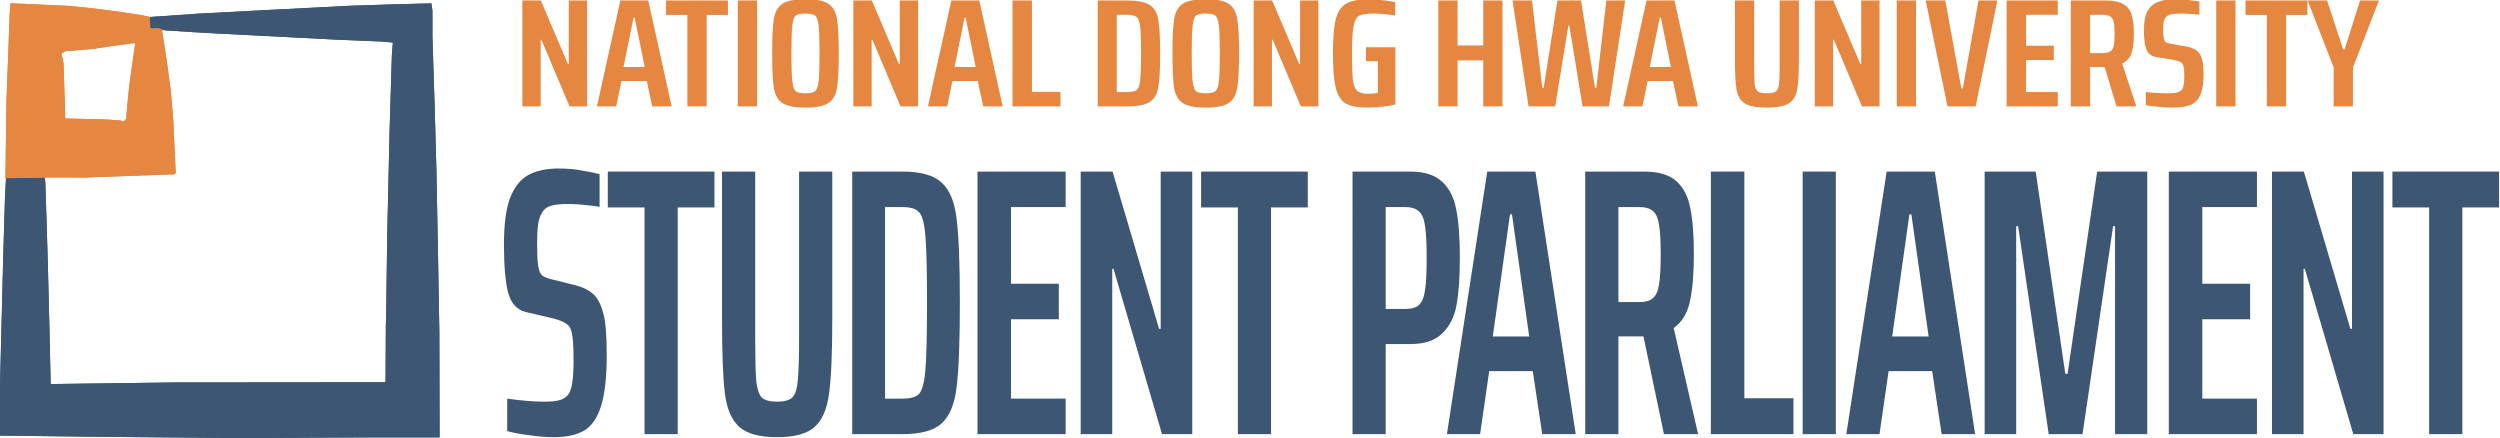 <?xml version="1.0" encoding="UTF-8" standalone="no"?>
<svg
   width="1137.412mm"
   height="199.299mm"
   viewBox="0 0 1137.412 199.299"
   version="1.1"
   id="svg8"
   inkscape:version="1.1.2 (b8e25be833, 2022-02-05)"
   sodipodi:docname="sapLogoEN_path.svg"
   xmlns:inkscape="http://www.inkscape.org/namespaces/inkscape"
   xmlns:sodipodi="http://sodipodi.sourceforge.net/DTD/sodipodi-0.dtd"
   xmlns="http://www.w3.org/2000/svg"
   xmlns:svg="http://www.w3.org/2000/svg"
   xmlns:rdf="http://www.w3.org/1999/02/22-rdf-syntax-ns#"
   xmlns:cc="http://creativecommons.org/ns#"
   xmlns:dc="http://purl.org/dc/elements/1.1/">
  <defs
     id="defs2" />
  <sodipodi:namedview
     id="base"
     pagecolor="#ffffff"
     bordercolor="#666666"
     borderopacity="1.0"
     inkscape:pageopacity="0.0"
     inkscape:pageshadow="2"
     inkscape:zoom="0.175"
     inkscape:cx="2548.5714"
     inkscape:cy="-128.57143"
     inkscape:document-units="mm"
     inkscape:current-layer="layer1"
     inkscape:document-rotation="0"
     showgrid="false"
     fit-margin-top="0"
     fit-margin-left="0"
     fit-margin-right="0"
     fit-margin-bottom="0"
     inkscape:pagecheckerboard="1"
     inkscape:window-width="1920"
     inkscape:window-height="1001"
     inkscape:window-x="-9"
     inkscape:window-y="-9"
     inkscape:window-maximized="1" />
  <g
     inkscape:label="Layer 1"
     inkscape:groupmode="layer"
     id="layer1"
     transform="translate(2445.489,-1040.204)">
    <g
       aria-label="STUDENT PARLIAMENT"
       transform="scale(0.923,1.083)"
       id="text922"
       style="font-weight:600;font-stretch:extra-condensed;font-size:160.315px;line-height:1.25;font-family:'Saira ExtraCondensed';-inkscape-font-specification:'Saira ExtraCondensed, Semi-Bold Extra-Condensed';letter-spacing:-4.767px;word-spacing:0px;fill:#3c5674;stroke-width:4.008">
      <path
         d="m -2376.566,1144.14 q -5.451,0 -11.863,-0.802 -6.413,-0.641 -11.062,-1.764 v -13.627 q 10.581,1.282 18.276,1.282 4.97,0 7.535,-0.641 2.725,-0.641 4.329,-2.405 1.443,-1.764 1.924,-4.97 0.641,-3.367 0.641,-8.817 0,-8.016 -0.641,-11.062 -0.481,-3.206 -2.405,-4.489 -1.924,-1.443 -6.894,-2.565 l -13.627,-2.725 q -6.413,-1.283 -8.657,-8.016 -2.084,-6.894 -2.084,-20.36 0,-12.344 2.886,-19.238 3.046,-6.894 8.817,-9.779 5.932,-2.886 15.23,-2.886 6.733,0 12.184,0.962 5.611,0.802 8.016,1.443 v 13.787 q -1.924,-0.481 -6.413,-0.801 -4.489,-0.481 -9.138,-0.481 -5.611,0 -8.657,0.802 -2.886,0.802 -4.168,2.886 -1.443,1.924 -1.924,4.97 -0.481,2.886 -0.481,7.856 0,6.413 0.481,9.298 0.481,2.725 1.764,4.008 1.443,1.122 4.649,1.764 l 12.024,2.565 q 5.29,1.122 8.497,3.527 3.367,2.405 5.13,8.016 1.764,4.809 1.764,17.795 0,13.627 -2.725,21.162 -2.565,7.375 -8.176,10.421 -5.611,2.886 -15.23,2.886 z"
         id="path14771" />
      <path
         d="m -2331.796,1142.858 v -95.227 h -18.116 v -15.07 h 52.583 v 15.07 h -18.116 v 95.227 z"
         id="path14773" />
      <path
         d="m -2239.252,1032.561 v 62.042 q 0,21.642 -1.603,31.261 -1.443,9.619 -7.054,13.947 -5.611,4.329 -18.596,4.329 -12.986,0 -18.597,-4.329 -5.611,-4.329 -7.054,-13.787 -1.443,-9.619 -1.443,-31.422 v -62.042 h 16.352 v 68.936 q 0,13.466 0.481,18.757 0.641,5.29 2.725,7.214 2.244,1.764 7.535,1.764 5.451,0 7.535,-1.764 2.244,-1.924 2.725,-7.214 0.641,-5.29 0.641,-18.757 v -68.936 z"
         id="path14775" />
      <path
         d="m -2229.431,1032.561 h 24.689 q 13.627,0 19.398,4.649 5.932,4.489 7.375,15.23 1.603,10.581 1.603,35.269 0,24.689 -1.603,35.43 -1.443,10.581 -7.375,15.23 -5.771,4.489 -19.398,4.489 h -24.689 z m 24.689,95.388 q 5.932,0 8.176,-1.924 2.405,-2.084 3.206,-9.94 0.801,-8.016 0.801,-28.376 0,-20.36 -0.801,-28.215 -0.802,-8.016 -3.206,-9.94 -2.244,-2.084 -8.176,-2.084 h -8.497 v 80.478 z"
         id="path14777" />
      <path
         d="m -2167.667,1142.858 v -110.297 h 43.445 v 14.909 h -26.933 v 32.223 h 23.566 v 14.909 h -23.566 v 33.346 h 26.933 v 14.909 z"
         id="path14779" />
      <path
         d="m -2076.727,1142.858 -23.887,-69.416 h -0.641 v 69.416 h -15.55 v -110.297 h 15.711 l 22.925,66.05 h 0.802 v -66.05 h 15.55 v 110.297 z"
         id="path14781" />
      <path
         d="m -2039.331,1142.858 v -95.227 h -18.116 v -15.07 h 52.583 v 15.07 h -18.116 v 95.227 z"
         id="path14783" />
      <path
         d="m -1982.816,1032.561 h 28.376 q 10.581,0 15.871,4.329 5.29,4.168 6.894,11.703 1.764,7.535 1.764,20.2 0,12.184 -1.603,19.719 -1.603,7.535 -7.054,12.024 -5.29,4.489 -15.871,4.489 h -12.024 v 37.834 h -16.352 z m 25.811,57.713 q 4.97,0 7.054,-1.763 2.244,-1.924 2.886,-6.252 0.801,-4.329 0.801,-13.466 0,-9.138 -0.801,-13.306 -0.641,-4.329 -2.886,-6.092 -2.084,-1.924 -7.054,-1.924 h -9.459 v 42.804 z"
         id="path14785" />
      <path
         d="m -1889.311,1142.858 -4.649,-26.452 h -21.482 l -4.489,26.452 h -16.352 l 19.879,-110.297 h 23.727 l 19.879,110.297 z m -14.909,-92.341 h -0.962 l -8.497,51.301 h 17.955 z"
         id="path14787" />
      <path
         d="m -1829.311,1142.858 -10.1,-41.041 h -1.122 -11.222 v 41.041 h -16.352 v -110.297 h 29.017 q 10.581,0 15.871,4.008 5.29,4.008 6.894,11.382 1.763,7.214 1.763,19.238 0,12.344 -1.924,19.879 -1.924,7.535 -8.016,11.222 l 12.024,44.568 z m -12.344,-55.469 q 4.97,0 7.054,-1.764 2.244,-1.764 2.886,-5.771 0.802,-4.008 0.802,-12.505 0,-8.336 -0.802,-12.344 -0.641,-4.008 -2.886,-5.771 -2.244,-1.764 -7.054,-1.764 h -10.1 v 39.919 z"
         id="path14789" />
      <path
         d="m -1806.184,1142.858 v -110.297 h 16.512 v 95.227 h 24.208 v 15.07 z"
         id="path14791" />
      <path
         d="m -1760.933,1142.858 v -110.297 h 16.352 v 110.297 z"
         id="path14793" />
      <path
         d="m -1692.437,1142.858 -4.649,-26.452 h -21.482 l -4.489,26.452 h -16.352 l 19.879,-110.297 h 23.727 l 19.879,110.297 z m -14.909,-92.341 h -0.962 l -8.497,51.301 h 17.955 z"
         id="path14795" />
      <path
         d="m -1606.947,1142.858 v -87.372 h -0.962 l -15.07,87.372 h -16.673 l -15.07,-87.372 h -0.962 v 87.372 h -15.55 v -110.297 h 25.169 l 14.589,84.967 h 1.122 l 14.589,-84.967 h 24.689 v 110.297 z"
         id="path14797" />
      <path
         d="m -1580.453,1142.858 v -110.297 h 43.445 v 14.909 h -26.933 v 32.223 h 23.566 v 14.909 h -23.566 v 33.346 h 26.933 v 14.909 z"
         id="path14799" />
      <path
         d="m -1489.512,1142.858 -23.887,-69.416 h -0.641 v 69.416 h -15.551 v -110.297 h 15.711 l 22.925,66.05 h 0.802 v -66.05 h 15.551 v 110.297 z"
         id="path14801" />
      <path
         d="m -1452.117,1142.858 v -95.227 h -18.116 v -15.07 h 52.583 v 15.07 h -18.116 v 95.227 z"
         id="path14803" />
    </g>
    <g
       aria-label="NATIONAL DONG HWA UNIVERSITY"
       transform="scale(1.107,0.903)"
       id="text930"
       style="font-weight:600;font-stretch:extra-condensed;font-size:77.563px;line-height:1.25;font-family:'Saira ExtraCondensed';-inkscape-font-specification:'Saira ExtraCondensed, Semi-Bold Extra-Condensed';letter-spacing:-0.529px;word-spacing:0px;fill:#e58741;stroke-width:1.939">
      <path
         d="m -1975.041,1205.543 -11.557,-33.585 h -0.31 v 33.585 h -7.524 v -53.363 h 7.601 l 11.091,31.956 h 0.388 v -31.956 h 7.524 v 53.363 z"
         id="path14702" />
      <path
         d="m -1941.055,1205.543 -2.249,-12.798 h -10.393 l -2.172,12.798 h -7.911 l 9.618,-53.363 h 11.479 l 9.618,53.363 z m -7.213,-44.676 h -0.465 l -4.111,24.82 h 8.687 z"
         id="path14704" />
      <path
         d="m -1926.614,1205.543 v -46.072 h -8.765 v -7.291 h 25.441 v 7.291 h -8.765 v 46.072 z"
         id="path14706" />
      <path
         d="m -1905.891,1205.543 v -53.363 h 7.911 v 53.363 z"
         id="path14708" />
      <path
         d="m -1878.11,1206.163 q -6.515,0 -9.385,-2.249 -2.792,-2.249 -3.568,-7.524 -0.698,-5.274 -0.698,-17.529 0,-12.255 0.698,-17.529 0.776,-5.274 3.568,-7.524 2.87,-2.249 9.385,-2.249 6.593,0 9.385,2.249 2.87,2.249 3.568,7.524 0.776,5.274 0.776,17.529 0,12.255 -0.776,17.529 -0.698,5.274 -3.568,7.524 -2.792,2.249 -9.385,2.249 z m 0,-7.213 q 2.87,0 3.956,-1.008 1.086,-1.008 1.474,-4.964 0.388,-3.956 0.388,-14.117 0,-10.161 -0.388,-14.116 -0.388,-3.956 -1.474,-4.964 -1.086,-1.008 -3.956,-1.008 -2.87,0 -3.956,1.008 -1.008,1.008 -1.396,4.964 -0.388,3.956 -0.388,14.116 0,10.161 0.388,14.117 0.388,3.956 1.396,4.964 1.086,1.008 3.956,1.008 z"
         id="path14710" />
      <path
         d="m -1839.005,1205.543 -11.557,-33.585 h -0.31 v 33.585 h -7.524 v -53.363 h 7.601 l 11.091,31.956 h 0.388 v -31.956 h 7.524 v 53.363 z"
         id="path14712" />
      <path
         d="m -1805.018,1205.543 -2.249,-12.798 h -10.393 l -2.172,12.798 h -7.911 l 9.618,-53.363 h 11.479 l 9.618,53.363 z m -7.213,-44.676 h -0.465 l -4.111,24.82 h 8.687 z"
         id="path14714" />
      <path
         d="m -1792.983,1205.543 v -53.363 h 7.989 v 46.072 h 11.712 v 7.291 z"
         id="path14716" />
      <path
         d="m -1757.974,1152.179 h 11.945 q 6.593,0 9.385,2.249 2.87,2.172 3.568,7.369 0.776,5.119 0.776,17.064 0,11.945 -0.776,17.141 -0.698,5.119 -3.568,7.369 -2.792,2.172 -9.385,2.172 h -11.945 z m 11.945,46.15 q 2.87,0 3.956,-0.931 1.163,-1.008 1.551,-4.809 0.388,-3.878 0.388,-13.729 0,-9.851 -0.388,-13.651 -0.388,-3.878 -1.551,-4.809 -1.086,-1.008 -3.956,-1.008 h -4.111 v 38.937 z"
         id="path14718" />
      <path
         d="m -1713.594,1206.163 q -6.515,0 -9.385,-2.249 -2.792,-2.249 -3.568,-7.524 -0.698,-5.274 -0.698,-17.529 0,-12.255 0.698,-17.529 0.776,-5.274 3.568,-7.524 2.87,-2.249 9.385,-2.249 6.593,0 9.385,2.249 2.87,2.249 3.568,7.524 0.776,5.274 0.776,17.529 0,12.255 -0.776,17.529 -0.698,5.274 -3.568,7.524 -2.792,2.249 -9.385,2.249 z m 0,-7.213 q 2.87,0 3.956,-1.008 1.086,-1.008 1.474,-4.964 0.388,-3.956 0.388,-14.117 0,-10.161 -0.388,-14.116 -0.388,-3.956 -1.474,-4.964 -1.086,-1.008 -3.956,-1.008 -2.87,0 -3.956,1.008 -1.008,1.008 -1.396,4.964 -0.388,3.956 -0.388,14.116 0,10.161 0.388,14.117 0.388,3.956 1.396,4.964 1.086,1.008 3.956,1.008 z"
         id="path14720" />
      <path
         d="m -1674.489,1205.543 -11.557,-33.585 h -0.31 v 33.585 h -7.524 v -53.363 h 7.601 l 11.091,31.956 h 0.388 v -31.956 h 7.524 v 53.363 z"
         id="path14722" />
      <path
         d="m -1647.716,1182.739 v -6.981 h 12.1 v 28.853 q -2.249,0.698 -5.429,1.086 -3.18,0.465 -5.972,0.465 -6.05,0 -8.997,-2.094 -2.947,-2.172 -4.111,-7.834 -1.163,-5.74 -1.163,-17.374 0,-11.634 1.163,-17.297 1.241,-5.662 4.343,-7.834 3.103,-2.172 9.463,-2.172 2.482,0 5.429,0.465 3.025,0.388 5.197,1.008 v 6.67 q -2.249,-0.388 -4.654,-0.621 -2.405,-0.31 -3.646,-0.31 -4.576,0 -6.36,1.008 -1.706,1.008 -2.405,5.042 -0.698,3.956 -0.698,14.039 0,9.463 0.388,13.496 0.465,4.033 1.784,5.429 1.319,1.396 4.421,1.396 2.327,0 4.033,-0.465 v -15.978 z"
         id="path14724" />
      <path
         d="m -1599.522,1205.543 v -23.191 h -10.549 v 23.191 h -7.911 v -53.363 h 7.911 v 22.648 h 10.549 v -22.648 h 7.911 v 53.363 z"
         id="path14726" />
      <path
         d="m -1558.71,1205.543 -5.429,-40.72 h -0.388 l -5.429,40.72 h -10.936 l -6.593,-53.363 h 7.989 l 4.266,44.056 h 0.543 l 5.662,-44.056 h 9.695 l 5.74,44.056 h 0.543 l 4.111,-44.056 h 7.756 l -6.67,53.363 z"
         id="path14728" />
      <path
         d="m -1519.294,1205.543 -2.249,-12.798 h -10.393 l -2.172,12.798 h -7.911 l 9.618,-53.363 h 11.479 l 9.618,53.363 z m -7.213,-44.676 h -0.465 l -4.111,24.82 h 8.687 z"
         id="path14730" />
      <path
         d="m -1469.782,1152.179 v 30.017 q 0,10.471 -0.776,15.125 -0.698,4.654 -3.413,6.748 -2.715,2.094 -8.997,2.094 -6.283,0 -8.997,-2.094 -2.715,-2.094 -3.413,-6.67 -0.698,-4.654 -0.698,-15.202 v -30.017 h 7.911 v 33.352 q 0,6.515 0.233,9.075 0.31,2.559 1.319,3.49 1.086,0.853 3.645,0.853 2.637,0 3.646,-0.853 1.086,-0.931 1.319,-3.49 0.31,-2.56 0.31,-9.075 v -33.352 z"
         id="path14732" />
      <path
         d="m -1443.862,1205.543 -11.557,-33.585 h -0.31 v 33.585 h -7.524 v -53.363 h 7.601 l 11.091,31.956 h 0.388 v -31.956 h 7.524 v 53.363 z"
         id="path14734" />
      <path
         d="m -1429.577,1205.543 v -53.363 h 7.912 v 53.363 z"
         id="path14736" />
      <path
         d="m -1408.699,1205.543 -8.997,-53.363 h 8.067 l 6.593,44.288 h 0.621 l 6.438,-44.288 h 7.756 l -8.92,53.363 z"
         id="path14738" />
      <path
         d="m -1384.408,1205.543 v -53.363 h 21.02 v 7.213 h -13.031 v 15.59 h 11.402 v 7.213 h -11.402 v 16.133 h 13.031 v 7.213 z"
         id="path14740" />
      <path
         d="m -1339.252,1205.543 -4.886,-19.856 h -0.543 -5.429 v 19.856 h -7.911 v -53.363 h 14.039 q 5.119,0 7.679,1.939 2.56,1.939 3.335,5.507 0.853,3.49 0.853,9.308 0,5.972 -0.931,9.618 -0.931,3.645 -3.878,5.429 l 5.817,21.562 z m -5.972,-26.837 q 2.404,0 3.413,-0.853 1.086,-0.853 1.396,-2.792 0.388,-1.939 0.388,-6.05 0,-4.033 -0.388,-5.972 -0.31,-1.939 -1.396,-2.792 -1.086,-0.853 -3.413,-0.853 h -4.886 v 19.313 z"
         id="path14742" />
      <path
         d="m -1316.125,1206.163 q -2.637,0 -5.74,-0.388 -3.103,-0.31 -5.352,-0.853 v -6.593 q 5.119,0.621 8.842,0.621 2.405,0 3.646,-0.31 1.319,-0.31 2.094,-1.163 0.698,-0.853 0.931,-2.405 0.31,-1.629 0.31,-4.266 0,-3.878 -0.31,-5.352 -0.233,-1.551 -1.163,-2.172 -0.931,-0.698 -3.335,-1.241 l -6.593,-1.319 q -3.103,-0.621 -4.188,-3.878 -1.008,-3.335 -1.008,-9.851 0,-5.972 1.396,-9.307 1.474,-3.335 4.266,-4.731 2.87,-1.396 7.369,-1.396 3.258,0 5.895,0.465 2.715,0.388 3.878,0.698 v 6.67 q -0.931,-0.233 -3.103,-0.388 -2.172,-0.233 -4.421,-0.233 -2.715,0 -4.188,0.388 -1.396,0.388 -2.017,1.396 -0.698,0.931 -0.931,2.404 -0.233,1.396 -0.233,3.801 0,3.103 0.233,4.499 0.233,1.319 0.853,1.939 0.698,0.543 2.249,0.853 l 5.817,1.241 q 2.56,0.543 4.111,1.706 1.629,1.163 2.482,3.878 0.853,2.327 0.853,8.609 0,6.593 -1.319,10.238 -1.241,3.568 -3.956,5.042 -2.715,1.396 -7.369,1.396 z"
         id="path14744" />
      <path
         d="m -1298.272,1205.543 v -53.363 h 7.911 v 53.363 z"
         id="path14746" />
      <path
         d="m -1277.471,1205.543 v -46.072 h -8.765 v -7.291 h 25.441 v 7.291 h -8.765 v 46.072 z"
         id="path14748" />
      <path
         d="m -1250,1205.543 v -19.623 l -10.704,-33.74 h 7.989 l 6.593,24.587 h 0.621 l 6.36,-24.587 h 7.756 l -10.704,33.74 v 19.623 z"
         id="path14750" />
    </g>
    <path
       style="fill:#e58741;stroke-width:0.362"
       d="m -2424.997,1121.407 -0.182,0.452 -0.028,-0.362 -0.028,-0.362 -8.89,0.1 -8.89,0.1 0.229,-17.64 0.229,-17.64 0.351,-9.222 0.351,-9.222 0.354,-9.945 0.354,-9.945 0.172,-2.855 0.172,-2.855 0.158,-0.158 0.158,-0.158 12.778,0.575 12.778,0.575 5.606,0.542 5.606,0.542 7.052,0.922 7.052,0.922 4.521,0.704 4.521,0.704 1.636,0.377 1.637,0.378 0.109,2.422 0.109,2.422 0.151,0.151 0.151,0.151 1.758,-0.062 1.758,-0.062 1.228,0.533 1.228,0.533 -0.499,0.014 -0.499,0.014 0.234,1.356 0.234,1.356 0.89,5.786 0.89,5.786 0.899,6.69 0.899,6.69 0.556,6.69 0.556,6.691 0.551,11.907 0.551,11.907 -0.305,0.305 -0.305,0.305 -10.282,0.352 -10.282,0.352 -9.945,0.37 -9.945,0.37 -9.101,-0.01 -9.101,-0.01 -0.182,0.452 z m 36.328,-26.499 0.585,-0.675 0.247,-3.003 0.247,-3.003 0.521,-5.063 0.52,-5.063 1.276,-9.005 1.276,-9.005 -0.159,-0.159 -0.159,-0.159 -5.724,0.769 -5.724,0.769 -3.414,0.537 -3.414,0.537 -6.481,0.546 -6.481,0.546 -1.074,0.556 -1.074,0.555 0.233,0.608 0.233,0.608 0.329,1.628 0.329,1.628 0.39,12.465 0.39,12.465 0.072,0.067 0.072,0.067 9.222,0.217 9.222,0.217 3.255,0.23 3.255,0.23 0.723,0.284 0.723,0.284 z"
       id="path916-1"
       sodipodi:nodetypes="ccccccccccccccccccccccccccccccccccccccccccccccccccccccccccccccccccccccccccccccccccccccccc" />
    <path
       style="fill:#3c5674;stroke-width:0.362"
       d="m -2305.563,1239.357 -31.975,0.145 -29.836,-0.273 -29.836,-0.273 -24.14,-0.284 -24.14,-0.284 0.01,-11.793 0.01,-11.793 0.351,-14.104 0.351,-14.104 0.36,-14.466 0.36,-14.466 0.4,-13.562 0.401,-13.562 0.238,-4.603 0.238,-4.603 8.786,-0.099 8.786,-0.099 0.146,0.723 0.146,0.723 0.201,5.967 0.201,5.967 0.355,11.753 0.355,11.754 0.389,15.463 0.389,15.463 0.28,12.835 0.28,12.835 0.157,0.157 0.157,0.157 28.564,-0.366 28.564,-0.366 47.466,-0.044 47.466,-0.044 0.067,-13.218 0.067,-13.218 0.06,-1.179 0.06,-1.179 0.246,-18.711 0.246,-18.711 0.532,-23.688 0.532,-23.688 0.532,-17.54 0.532,-17.54 0.218,-2.944 0.218,-2.944 -2.47,-0.22 -2.47,-0.22 -9.222,-0.375 -9.222,-0.375 -20.795,-1.071 -20.794,-1.071 -7.233,-0.374 -7.233,-0.374 -5.967,-0.334 -5.967,-0.334 -6.148,-0.394 -6.148,-0.394 -1.473,-0.531 -1.473,-0.531 -1.693,0.064 -1.693,0.064 -0.144,-0.149 -0.144,-0.149 -0.126,-2.231 -0.126,-2.231 0.2,-0.2 0.199,-0.2 10.469,-0.732 10.469,-0.732 16.997,-0.901 16.997,-0.901 10.849,-0.548 10.849,-0.548 6.69,-0.351 6.69,-0.352 11.03,-0.361 11.03,-0.361 7.816,-0.194 7.816,-0.194 0.23,1.68 0.23,1.68 -10e-4,5.645 v 5.645 l 0.534,16.997 0.534,16.997 0.371,13.381 0.371,13.381 0.385,20.433 0.385,20.433 0.287,16.455 0.286,16.455 0.057,24.14 0.057,24.14 h -14.049 -14.049 l -31.975,0.145 z"
       id="path918-4"
       sodipodi:nodetypes="cccccccccccccccccccccccccccccccccccccccccccccccccccccccccccccccccccccccccccccccccccccccccccccccccc" />
    <path
       style="fill:#e58741;stroke-width:0.362"
       d="m -2424.997,1121.407 -0.182,0.452 -0.028,-0.362 -0.028,-0.362 -8.89,0.1 -8.89,0.1 0.229,-17.64 0.229,-17.64 0.351,-9.222 0.351,-9.222 0.354,-9.945 0.354,-9.945 0.172,-2.855 0.172,-2.855 0.158,-0.158 0.158,-0.158 12.778,0.575 12.778,0.575 5.606,0.542 5.606,0.542 7.052,0.922 7.052,0.922 4.521,0.704 4.521,0.704 1.636,0.377 1.637,0.378 0.109,2.422 0.109,2.422 0.151,0.151 0.151,0.151 1.758,-0.062 1.758,-0.062 1.228,0.533 1.228,0.533 -0.499,0.014 -0.499,0.014 0.234,1.356 0.234,1.356 0.89,5.786 0.89,5.786 0.899,6.69 0.899,6.69 0.556,6.69 0.556,6.691 0.551,11.907 0.551,11.907 -0.305,0.305 -0.305,0.305 -10.282,0.352 -10.282,0.352 -9.945,0.37 -9.945,0.37 -9.101,-0.01 -9.101,-0.01 -0.182,0.452 z m 36.328,-26.499 0.585,-0.675 0.247,-3.003 0.247,-3.003 0.521,-5.063 0.52,-5.063 1.276,-9.005 1.276,-9.005 -0.159,-0.159 -0.159,-0.159 -5.724,0.769 -5.724,0.769 -3.414,0.537 -3.414,0.537 -6.481,0.546 -6.481,0.546 -1.074,0.556 -1.074,0.555 0.233,0.608 0.233,0.608 0.329,1.628 0.329,1.628 0.39,12.465 0.39,12.465 0.072,0.067 0.072,0.067 9.222,0.217 9.222,0.217 3.255,0.23 3.255,0.23 0.723,0.284 0.723,0.284 z"
       id="path924-1"
       sodipodi:nodetypes="ccccccccccccccccccccccccccccccccccccccccccccccccccccccccccccccccccccccccccccccccccccccccc" />
    <path
       style="fill:#3c5674;stroke-width:0.362"
       d="m -2305.563,1239.357 -31.975,0.145 -29.836,-0.273 -29.836,-0.273 -24.14,-0.284 -24.14,-0.284 0.01,-11.793 0.01,-11.793 0.351,-14.104 0.351,-14.104 0.36,-14.466 0.36,-14.466 0.4,-13.562 0.401,-13.562 0.238,-4.603 0.238,-4.603 8.786,-0.099 8.786,-0.099 0.146,0.723 0.146,0.723 0.201,5.967 0.201,5.967 0.355,11.753 0.355,11.754 0.389,15.463 0.389,15.463 0.28,12.835 0.28,12.835 0.157,0.157 0.157,0.157 28.564,-0.366 28.564,-0.366 47.466,-0.044 47.466,-0.044 0.067,-13.218 0.067,-13.218 0.06,-1.179 0.06,-1.179 0.246,-18.711 0.246,-18.711 0.532,-23.688 0.532,-23.688 0.532,-17.54 0.532,-17.54 0.218,-2.944 0.218,-2.944 -2.47,-0.22 -2.47,-0.22 -9.222,-0.375 -9.222,-0.375 -20.795,-1.071 -20.794,-1.071 -7.233,-0.374 -7.233,-0.374 -5.967,-0.334 -5.967,-0.334 -6.148,-0.394 -6.148,-0.394 -1.473,-0.531 -1.473,-0.531 -1.693,0.064 -1.693,0.064 -0.144,-0.149 -0.144,-0.149 -0.126,-2.231 -0.126,-2.231 0.2,-0.2 0.199,-0.2 10.469,-0.732 10.469,-0.732 16.997,-0.901 16.997,-0.901 10.849,-0.548 10.849,-0.548 6.69,-0.351 6.69,-0.352 11.03,-0.361 11.03,-0.361 7.816,-0.194 7.816,-0.194 0.23,1.68 0.23,1.68 -10e-4,5.645 v 5.645 l 0.534,16.997 0.534,16.997 0.371,13.381 0.371,13.381 0.385,20.433 0.385,20.433 0.287,16.455 0.286,16.455 0.057,24.14 0.057,24.14 h -14.049 -14.049 l -31.975,0.145 z"
       id="path926-5"
       sodipodi:nodetypes="cccccccccccccccccccccccccccccccccccccccccccccccccccccccccccccccccccccccccccccccccccccccccccccccccc" />
  </g>
</svg>

